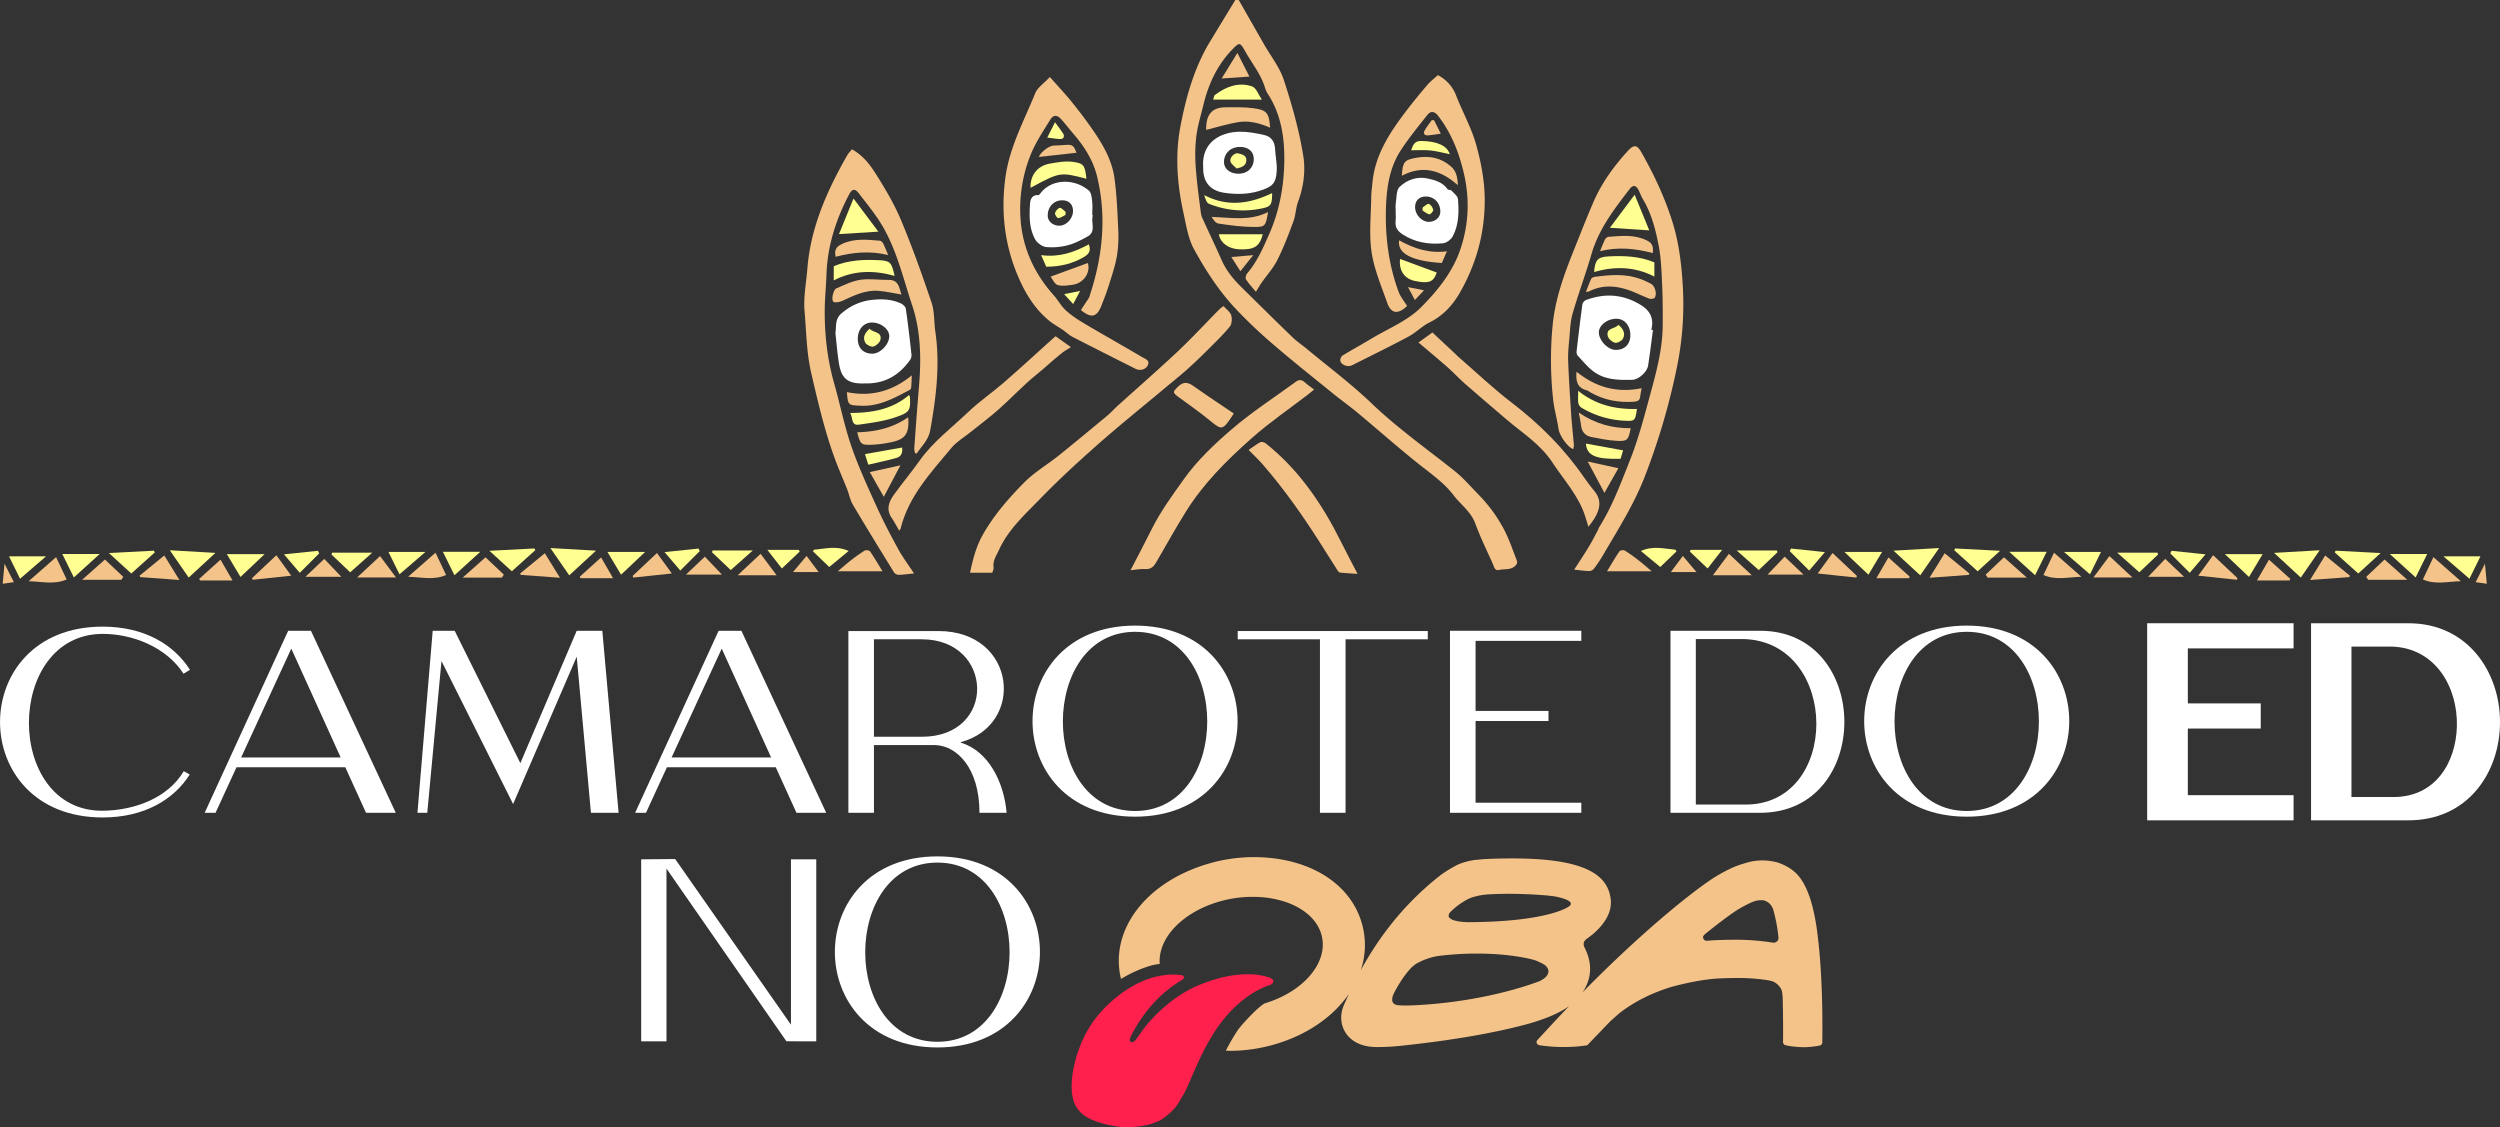 <svg xmlns="http://www.w3.org/2000/svg" viewBox="0 0 2932.07 1321.93"><rect x="0" y="0" width="2932.07" height="1321.93" fill="#333333" stroke="none"/><defs><style>.cls-1{fill:#fff;}.cls-2{fill:#f4c389;}.cls-3{fill:#ffff92;}.cls-4{fill:#ff204e;}</style></defs><g id="Camada_2" data-name="Camada 2"><g id="Camada_1-2" data-name="Camada 1"><path class="cls-1" d="M120.31,734.94c49.43,0,83.7,21.23,102.49,50.64l-7.57,4.55c-20.32-31.54-60.35-46.7-94.62-46.7-115.23,0-115.84,208.33-.3,207.42,38.21-.31,77-15.47,95.22-46.4l7,3.94c-18.8,29.42-53.07,50.34-102.19,50.34-160.41,0-160.41-223.79,0-223.79"></path><path class="cls-1" d="M338,739.79h26.68l99.47,213.48H429.28L405,899.9H277.36L252.8,953.27H240.06ZM282.82,888.38H399.57L341.64,760.72Z"></path><polygon class="cls-1" points="507.49 739.79 533.26 739.79 610.28 895.05 676.39 739.79 706.41 739.79 725.51 953.27 693.07 953.27 676.39 770.12 601.79 942.97 517.79 775.27 501.12 953.27 489.59 953.27 507.49 739.79"></polygon><path class="cls-1" d="M842.83,739.79h26.69L969,953.27H934.11L909.85,899.9H782.18l-24.56,53.37H744.89ZM787.64,888.38H904.39L846.47,760.72Z"></path><path class="cls-1" d="M995,740.1h105.53c91.58,0,102.5,110.07,26.08,130.39l.61.6c32.44,10,50.33,46.7,53.37,82.18h-31.84c0-53.37-27.3-79.45-53.07-79.45H1025v79.45H995Zm30,124h56.1c88.55,0,84.61-114.32,0-114.32H1025Z"></path><path class="cls-1" d="M1331.29,733.73c160.41,0,160.11,224.09,0,224.09-160.42,0-160.42-224.09,0-224.09m0,217.42c112.8,0,112.8-210.15,0-210.15s-113.11,210.15,0,210.15"></path><polygon class="cls-1" points="1451.64 740.1 1674.52 740.1 1674.52 749.8 1578.09 749.8 1578.09 953.27 1548.07 953.27 1548.07 749.8 1451.64 749.8 1451.64 740.1"></polygon><polygon class="cls-1" points="1854.62 739.79 1854.62 751.62 1730.59 751.62 1730.59 833.79 1816.11 833.79 1816.11 845.62 1730.59 845.62 1730.59 941.45 1854.62 941.45 1854.62 953.27 1700.57 953.27 1700.57 739.79 1854.62 739.79"></polygon><path class="cls-1" d="M2064.42,739.79c131.3,0,131.91,213.48,0,213.48H1959.19V739.79Zm-75.51,9.71V943.57H2045c114,2.73,113.42-191,0-194.07Z"></path><path class="cls-1" d="M2306.68,733.73c160.41,0,160.11,224.09,0,224.09-160.42,0-160.42-224.09,0-224.09m0,217.42c112.8,0,112.8-210.15,0-210.15s-113.12,210.15,0,210.15"></path><polygon class="cls-1" points="2518.25 962.11 2689.97 962.11 2689.97 932.62 2565.94 932.62 2565.94 854.46 2651.46 854.46 2651.46 824.96 2565.94 824.96 2565.94 760.45 2689.97 760.45 2689.97 730.96 2518.25 730.96 2518.25 962.11"></polygon><path class="cls-1" d="M2824.53,731H2710.47V962.1h114.06c33.26,0,61.22-12.62,80.88-36.5,17.19-20.89,26.66-48.91,26.66-78.89,0-57.52-36.94-115.75-107.54-115.75m-19.41,203.77h-47.26V758.33h47c51.84,1.38,77.8,48.07,76.65,93.47-1.07,42.17-25.05,84.15-76.42,82.93"></path><path class="cls-2" d="M1452.87.06l29.42,51.57c8,14,18.52,27.18,23.43,42.19,9.55,29.12,18,59,22.83,89.14,2.72,17.2.49,36-6.07,53.46-2.77,7.35-2.75,15.74-5.47,23.12-5.66,15.33-11.52,30.7-18.83,45.29-4.78,9.55-12.27,17.74-18.44,26.61-2.2,3.15-4.09,6.5-6.75,10.78-4-4.79-8.3-9.41-11.7-14.64-1-1.47.14-5.42,1.59-7.12,11.65-13.66,18.54-29.74,25.71-46,12.72-28.81,17.81-59.42,17.69-90-.09-25.16-4.41-51-18.71-73.35a29.2,29.2,0,0,1-3.62-7.32c-4.75-16.19-15.41-29.16-23.5-43.52-6.13-10.89-6.7-11.11-15.59-1.82-17.45,18.23-27.63,40.43-33.52,64.73-2.92,12-6.63,24-8.2,36.22a183.27,183.27,0,0,0-.79,36c1.28,18.28,3.78,36.48,6.11,54.68.44,3.51,2.26,6.91,3.76,10.22,6.79,14.89,13.9,29.63,20.48,44.61,5.39,12.29,13.64,22.36,23,31.63,20.12,19.86,40.22,39.72,60.55,59.36,5,4.81,10.88,8.67,16.23,13.12,25.57,21.27,52.36,41.27,76.33,64.21,30.52,29.21,64.83,53.36,97.65,79.53,10,8,18.46,18,27.48,27.2a174.43,174.43,0,0,1,30.47,41.89c5.75,11.14,9.71,23.22,14.35,34.93.52,1.32.88,3.31.25,4.36-4.85,8.07-13.59,5.71-20.81,7.31-5.16,1.14-5.77-3.43-7.24-6.78-7-15.86-14.74-31.4-20.68-47.63-5.13-14-17.07-22.13-25.52-33.22-11.25-14.78-26.45-25.18-40.84-36.62-24.49-19.47-47.91-40.29-72-60.34-9-7.48-18.55-14.23-27.62-21.59-23.5-19.07-47.23-37.86-70.16-57.59a562.88,562.88,0,0,1-45.85-43.53c-19.09-20.58-34.45-44.28-47.85-68.75-7-12.71-9.25-28.19-12.44-42.68-7.4-33.55-10-67.63-3.57-101.49,6.63-34.66,16.15-68.66,34.63-99.35C1429,32.53,1438.92,16.28,1448.82,0l4,.06"></path><path class="cls-2" d="M1846.24,668.09c6.14-9.55,11.78-17.94,17-26.57,4-6.53,7.41-13.37,11-20.09.47-.87.58-1.94,1.1-2.76,15.59-24.66,25.62-52,36.28-78.83,10.88-27.36,18.07-56.25,25.84-84.75,6.53-23.93,12.38-48.17,12.61-73.22.16-16.63,0-33.29-.76-49.9-.69-14.88-1.19-30-4.06-44.51-3.67-18.63-8.42-37.22-18.41-53.87-2.16-3.6-3.46-7.69-5.46-11.39-2.78-5.12-6.42-5.27-9.88-.78-18.24,23.65-36.43,47.21-45,76.7-6.77,23.36-15.34,46.21-22.09,69.58-2.72,9.39-2.94,19.54-3.86,29.38-.81,8.67-1.7,17.41-1.37,26.07.78,20.79,2.12,41.55,3.51,62.31.81,12.14,2.18,24.25,3.19,36.38.13,1.58-.45,3.21-.73,4.95-7.31-2.84-16.23-16.55-17.24-23.66-1.65-11.56-5.1-22.89-6.33-34.47a426.49,426.49,0,0,1-.48-88.38c3.9-38.43,19.24-72.69,33.06-107.71q6.95-17.61,14.4-35c9.7-22.64,23.93-42.3,40.45-60.4,7.34-8.05,11-7.5,16.26,1.79,14.73,26.05,27.4,52.95,36.32,81.62,7.82,25.11,10.72,50.94,12.15,76.92a367,367,0,0,1-7.17,94,792.51,792.51,0,0,1-37.28,126.79c-12.82,33.38-31.73,62.78-49.43,93.16a158.34,158.34,0,0,1-10.35,15.42,7.62,7.62,0,0,1-5.31,2.88c-5.42-.1-10.82-.91-18-1.62"></path><path class="cls-2" d="M1072,672.55c-7.18.72-12.58,1.53-18,1.63a7.18,7.18,0,0,1-5.38-2.73c-16.31-26.43-32.59-52.88-48.4-79.62-3.21-5.41-4.31-12-6.66-18-3.44-8.78-7.21-17.43-10.7-26.2-14.19-35.61-22.74-72.74-31.39-110-5.58-24.05-5.71-48.34-7.84-72.48-1.46-16.61,2-33.66,3.33-50.5,3.85-48.21,23.07-91,46.57-132.36,1.42-2.49,3.56-4.58,5.63-7.19,12.3,6.75,20.51,17.07,27.26,27.65,11.32,17.75,22.23,36.11,30.35,55.46,13.32,31.76,24.87,64.33,35.89,97,3.49,10.36,2.65,22.13,4.27,33.18,5.74,38.91,1.06,77.09-5.77,115.49-2.24,12.63-10.15,19.07-16,28l-2-.33c-.32-1.94-1-3.91-.89-5.82,1.76-24.05,3.47-48.09,5.52-72.11,2.76-32.37,2.31-64.88-8-95.66-11.08-33.11-18.68-67.85-37.84-97.82-7.47-11.69-16.35-22.49-24.8-33.53-4.33-5.66-7.79-5.19-11.16,1.2-15.73,29.77-25.69,61.14-26.73,95.07-.42,13.66-1.93,27.31-2,41-.19,29.19,3.16,58,11.18,86.17,6.92,24.37,11.84,49.38,20.05,73.28,8.29,24.14,19.09,47.47,29.64,70.77,7.7,17,16.41,33.62,25.4,50,5.28,9.64,12,18.52,18.5,28.46"></path><path class="cls-2" d="M1650.24,358.87c-10.76,10.32-18.81,9.11-23.34-3.88-6.84-19.61-15.3-39.18-18.29-59.47-3.11-21.07-.62-43-.39-64.49.06-5.42.87-10.83,1.35-16.24,2.93-33,20.32-59.21,39.57-84.5,7.94-10.44,16.27-20.61,24.8-30.58,3.67-4.3,8.28-7.79,12.43-11.6a44.81,44.81,0,0,1,21.53,24.21c7.59,19.4,18,37.91,23.52,57.83,5.74,20.81,9.87,42.23,9.91,64.44.08,39.16-10,75.22-29.22,108.77-8.41,14.66-19.74,27-35.65,34.88-8.74,4.3-15.83,11.87-24.46,16.48-21.86,11.68-44.16,22.55-66.31,33.68-4.64,2.33-11.93.07-13.69-4.84-.62-1.73.94-5.54,2.64-6.58,11.2-6.92,22.81-13.17,34.11-20,19.52-11.72,41.94-20.64,57.59-36.29,19.43-19.45,37.63-41.73,46.67-69,9.74-29.38,10.87-59.09,3.61-89.45-5.8-24.27-14.71-46.75-30.06-66.54-3.9-5-8.46-6-12.41-1-10.63,13.42-21.51,26.73-30.91,41-13.72,20.82-17.13,45-17.77,69.17-.89,33.17,3.22,65.95,14.84,97.31,2.23,6,6.62,11.2,9.93,16.62"></path><path class="cls-2" d="M1231.29,90.3c9.4,10.63,17.72,19.4,25.3,28.78,8.74,10.81,17.21,21.89,25.11,33.34,11.93,17.27,22.52,35.59,25.39,56.64,2.71,19.83,3.51,39.95,4.39,60a147,147,0,0,1-1.5,31.11c-2,11.4-5.76,22.52-9.23,33.62-2.66,8.5-5.86,16.85-9.17,25.13-5.23,13.13-11.81,14.66-23.86,4.71,2.08-3.17,4.29-6.51,6.46-9.86,1.2-1.85,2.74-3.6,3.42-5.63,15.53-46.37,20.7-93.64,9-141.51-4.36-17.86-14.2-33.85-26.31-48.06-5.16-6.05-10.06-12.33-15.3-18.31-5-5.67-9.4-6.06-13.27.21-8.44,13.68-17.61,27.3-23.39,42.15a170.3,170.3,0,0,0-11.23,76.76c2.91,33.18,16.53,62.06,38.76,86.94,5.06,5.66,8.72,12.7,14.26,17.76,6.48,5.91,14,10.85,21.6,15.35,22.6,13.4,45.5,26.29,68.17,39.59,3.31,1.94,8.79,3.47,6.35,9.17-2.25,5.25-9.26,7-14.53,4.32-24.57-12.41-49.2-24.72-73.68-37.32-4.11-2.11-7.53-5.55-11.39-8.2-5-3.45-10.49-6.36-15.25-10.15C1215.68,364.31,1205,348.1,1196.6,330c-18.12-39.31-23.27-80.33-17.27-122.93,4.91-34.87,21.8-65.61,34.77-97.63,2.75-6.78,10.27-11.63,17.19-19.09"></path><path class="cls-2" d="M1435,359c3.51,4,7.85,6.9,9,10.77s.86,10.18-1.57,13.17c-7.58,9.35-16.34,17.77-24.9,26.29-8.24,8.21-16.6,16.34-25.29,24.08-8.9,7.93-18.27,15.33-27.41,23-26,21.76-52.44,43-77.84,65.45-23,20.35-45.73,41.25-67.12,63.31-17.89,18.46-37.41,35.93-48.36,60.2-3,6.56-7.33,12.38-6.19,20.22.29,2-1,4.26-1.46,6.23h-26.16c3.41-16.09,7.2-30.87,15.11-44.81,13-22.93,30.16-42.51,48.37-61,11.93-12.08,27.12-20.89,40.49-31.61,19.17-15.38,38.08-31.11,57-46.83,4.39-3.65,8.19-8,12.44-11.83,23.41-21.15,47.23-41.85,70.19-63.47,16.94-16,32.76-33.13,49.13-49.72A42.74,42.74,0,0,1,1435,359"></path><path class="cls-2" d="M1325.94,668.73c8.52-16.48,16.8-32,24.6-47.74,10.43-21,24.17-39.76,37.75-58.81,15.81-22.17,35.34-40.64,55.45-58,23.78-20.59,50.5-37.78,76-56.43,3.71-2.72,7.07-2.69,10.64.71,3.18,3,7,5.43,10.81,8.36-2.43,2-4.45,3.81-6.59,5.45-22.24,17.11-45.55,33-66.5,51.57-29.06,25.75-56.75,53.22-77.46,86.55-12.06,19.4-23.16,39.39-34.64,59.15-2.92,5-6.27,8.35-12.94,7.89-5.78-.4-11.67.86-17.08,1.35"></path><path class="cls-1" d="M1938.66,386.84c-1.88,14-3.55,28-5.72,41.86-1.16,7.43-11,16.59-18.73,16.76-16,.34-32.23.19-45.66-10.07-6.82-5.2-12.37-12.08-18.27-18.42a6.76,6.76,0,0,1-1.21-4.85c2.12-18.48,4.3-37,6.82-55.39.25-1.84,2.53-4.21,4.41-4.91,22.62-8.43,44.38-6.6,64.89,6.4,10.46,6.63,14.86,16.06,11.45,28.68l2-.06m-26.52,6.44c.09-11.2-6.6-19.26-16.13-19.43-10.39-.19-20.45,7.3-20.77,15.46-.37,9.51,10.18,20.88,19.51,21.05,10.53.19,17.31-6.47,17.39-17.08"></path><path class="cls-1" d="M979.81,391c1.21-8.33-.78-16.63,7-23.35,10-8.61,21.27-14,34-15.68,12.09-1.6,24.43-1.38,35.86,3.95,2.42,1.13,5.38,3.89,5.71,6.23,2.59,17.92,4.67,35.91,6.67,53.9a9.75,9.75,0,0,1-1.73,6.16c-12.42,17.49-29,27.53-50.9,27.49-1,0-2,0-3,0-18.71.52-26.52-5.37-29.44-23.36-1.91-11.7-2.81-23.56-4.16-35.34m26.22,6.19c-.08,10.8,6.31,17.48,16.86,17.63,9.32.13,20-10.79,20.05-20.53,0-8.2-9.75-16-20.24-16-9.65-.05-16.59,7.83-16.67,18.91"></path><path class="cls-2" d="M1054.61,622.36c-3-5.06-5.49-10.09-8.67-14.68-7.09-10.2-3.51-19.34,2.76-27.91,9.81-13.43,20.44-26.27,30.07-39.83,15.63-22,37.19-38,56.4-56.38,13.39-12.79,28.88-23.36,42.9-35.54,18.72-16.26,36.92-33.11,55.35-49.7,1.47-1.32,3-2.61,4.55-4L1256,407.14c-3.65,2.34-7.19,4.24-10.31,6.67-10.23,8-19.49,17-29.65,25.17-15.78,12.63-29.59,27.68-44.75,41.12-10.79,9.57-22.44,18.15-33.68,27.21-7.37,5.93-15.89,10.91-21.81,18.05-24,28.94-50.29,56.66-59.64,94.89-.16.64-.86,1.16-1.59,2.11"></path><path class="cls-2" d="M1663.58,401.72c6.54-4.71,11.34-8.18,16.38-11.8l26.47,24.71c1.09,1,2.06,2.17,3.19,3.15,21,18.17,41.09,37.41,63.07,54.24,33.06,25.31,62,54.13,85.53,88.49,3.78,5.52,7.94,10.8,12.14,16,8.5,10.61,5.94,21.08-.28,31.45-2,3.31-4.5,6.29-7.12,9.9-1.39-4.53-2.61-8.75-4-12.93-7.85-23.94-24.92-42.16-38.37-62.7-14-21.36-35-34.28-53.64-50.2-16.38-14-32.82-27.95-49-42.15-7.07-6.2-13.43-13.22-20.49-19.43-11-9.66-22.29-19-33.86-28.75"></path><path class="cls-1" d="M1411.12,196.29c-2.28-29.67,20.56-41.49,42.78-41.8,9.7-.13,19.59,1.73,29.1,3.93,8,1.85,12.09,7.84,12.46,16.41s2.52,17.33,1.91,25.86c-.92,12.86-3.8,17.18-15.47,21.57-15,5.66-30,6.12-45.45,3.94-17.17-2.43-25.62-12.57-25.33-29.91m40.93,7.49c10.72.22,18.34-6.85,18.43-17.1.08-8.61-5.86-14.1-15.54-14.38-11-.31-19,6.71-19.43,17.21-.36,8.05,6.62,14.07,16.54,14.27"></path><path class="cls-2" d="M1592.18,673.06c-6.47-.43-13.52-.77-20.54-1.48-1.13-.11-2.35-1.65-3.09-2.8-6.66-10.42-13.18-20.92-19.82-31.35-20.54-32.3-42.48-63.58-67.6-92.53-5-5.74-10.6-10.94-16.71-17.2,5.1-3.49,9.14-6.72,13.65-9.07,1.5-.78,4.71,0,6.24,1.24,39.12,31,66.34,71.22,88.37,115.39,6.26,12.55,12.85,24.94,19.5,37.8"></path><path class="cls-1" d="M1281.5,252.16a20.71,20.71,0,0,1-.16,2.23c-1.46,7.82,4,17.63-5.81,23-7.28,4-14.85,8.06-22.8,10.13a73.84,73.84,0,0,1-25.64,2.23c-4.69-.48-10.63-4.76-13-9-7.25-13-6.94-27.8-6-42.18.31-4.57,2.41-10.39,9.67-9.69.81.08,1.92-1.41,2.65-2.36,12.74-16.61,39.2-17.82,56.64-3,2.79,2.37,3.35,8,3.85,12.27.63,5.39.15,10.92.15,16.39h.42m-36-17.25c-9.69.1-16.84,7.88-16.65,18.12.13,6.6,6.17,11.73,13.75,11.65,8.3-.08,16.13-8.77,15.89-17.65-.21-7.71-5-12.2-13-12.12"></path><path class="cls-1" d="M1636.91,247.54c0-3-.4-6,.08-8.94,1.11-6.67.44-15.62,4.48-19.41,8.65-8.12,19.94-12.6,32.86-9.86,9.24,1.95,17.79,4.53,23.58,12.74.66.94,3.34.36,4.2,1.29,2.94,3.17,7.52,6.53,7.82,10.12,1.23,14.88,1.16,30-6.09,43.64-2,3.79-7.28,7.78-11.39,8.18-16.53,1.6-32.48-.9-47-10.13-6.06-3.87-9.46-8.3-8.65-15.72.43-3.92.07-7.94.07-11.91Zm52.39,1c.18-10.24-7-18-16.67-18.09-8-.07-12.77,4.44-13,12.14-.22,8.9,7.6,17.57,15.92,17.63,7.58.06,13.6-5.07,13.71-11.68"></path><path class="cls-2" d="M1447,485c-1.69,2.6-2.34,3.64-3,4.65-10.15,14.92-11.43,14.74-24.77,3.75-12.07-9.94-25-18.84-37.58-28.18-6.75-5-6-5.75-.37-11.44,6.85-6.88,12.21-5.5,19.14-.56,15.14,10.78,30.7,21,46.61,31.78"></path><path class="cls-2" d="M1489.63,149.71c-12.58-5.42-25.09-8.64-38-6.39-12.54,2.19-24.8,6-37,9-.38-17.48,6.32-26.37,22.68-26.47,10.88-.08,21.89-.37,32.63,1.06,16,2.12,18.4,5.59,19.69,22.82"></path><path class="cls-2" d="M1057.27,345.41c-9.13-1.51-17.93-3.56-26.84-4.3-15.46-1.27-28.91,5.5-42.48,11.7-3.12,1.42-7.82,2.58-10.35,1.2-3-1.62-.54-14.11,3.19-15.72,9.22-4,18.57-8.68,28.3-10.13,10.88-1.63,22.24.33,33.39.11,7.72-.16,10.9,4.1,12.71,10.56.7,2.51,1.57,5,2.08,6.58"></path><path class="cls-2" d="M1860,342.33c2.25-5.63,4-10.66,6.34-15.45.55-1.16,2.69-2,4.2-2.2,16.53-2.19,33.12-3.64,49.41,1.23a86.31,86.31,0,0,1,16.28,6.9c4.82,2.61,7.34,11.62,4.56,16.28-.76,1.28-4.67,1.8-6.55,1.1-8.57-3.21-16.73-7.58-25.4-10.4-15.27-5-30.63-5.57-45.45,2.13-.58.3-1.36.19-3.39.41"></path><path class="cls-2" d="M1849,436c22.52,18.16,47.38,25.3,76.36,19.27-.58,3.25-1.4,6.52-1.71,9.84-.41,4.4-2.93,5.7-6.92,6-18.29,1.37-35.58-1.8-51.61-11-1.3-.74-2.46-1.91-3.84-2.25-12-2.9-13.27-11.77-12.28-21.9"></path><path class="cls-2" d="M1069.4,440.25c-.22,4.73-.35,9.34-.72,13.92a4.17,4.17,0,0,1-1.52,3c-18,9.42-35.63,19.59-57.14,18.69-15.38-.64-15.4-.17-16.76-16,28.45,5.89,53.55-1.18,76.14-19.66"></path><path class="cls-3" d="M977.86,312.21c17.73-7.39,35.83-8,54-7,12.19.65,14,2.82,17.32,18.36-24.34-6.84-48.06-6.74-71.36,5.27Z"></path><path class="cls-3" d="M1940.29,324.38c-23.23-11.95-46.72-12.22-70.69-5.39,1.08-14,4.23-17.62,16.79-18.26,18.19-.94,36.28-.39,53.9,7Z"></path><path class="cls-3" d="M1066.09,463.37a14,14,0,0,1,1.05,2c.95,15.92.14,18.43-18.36,24.5-13.27,4.36-27.47,6.15-41.39,8.15-9.31,1.33-6.74-7.56-10.34-13.66,25.77-.17,49.27-4.12,69-21"></path><path class="cls-3" d="M1919.85,479.63c-2,14.32-2.69,14.39-15.12,13.77a108,108,0,0,1-50-15.28,8.45,8.45,0,0,1-3.63-5.39c-.55-4.09-.17-8.3-.17-14.4,20.73,16.67,43.81,21.93,68.95,21.3"></path><path class="cls-2" d="M1065.16,489.35c1.42,19.23-3.3,26-20.27,29.35a139.79,139.79,0,0,1-21.32,2.85c-13.88.58-14.33,0-18.2-14.58,21.43-.45,41.67-5,59.79-17.62"></path><path class="cls-2" d="M1851.61,483.89c19.69,13.43,39.61,18.45,60.94,18.33-2.78,14.09-3.84,15.53-16.75,14.78-9.82-.56-19.62-2.5-29.3-4.43-7.28-1.44-11.54-6.18-12.27-13.91-.39-4.12-1.42-8.18-2.62-14.77"></path><path class="cls-2" d="M1709.79,217.26c-19.78-17.79-41.2-24-65.67-11.13.92-16.3,2.86-18.7,17.31-21.17,14.88-2.55,28.59,0,40.28,10.22,5.37,4.68,7.79,11,8.08,22.08"></path><path class="cls-3" d="M1274.23,209.65c-31-8-31-8-65.58,10.64-.58-14.82,8.16-26,23-28.46,8.18-1.36,16.68-3.08,24.77-2.19,14.76,1.62,16,3.82,17.78,20"></path><path class="cls-3" d="M1917.19,228.38c6,14.71,11.64,28.42,17.11,41.78l-46.18-3,29.07-38.79"></path><path class="cls-3" d="M984,274.56l17-41.73c10.29,13.7,19.53,26,29.19,38.86L984,274.56"></path><path class="cls-2" d="M1041.72,299.15c-21.14-5.26-41.34-3.29-61.68,2-1.54-7.26.07-11.38,6.74-14.66,14.7-7.24,29.91-5.4,45.17-4.19,1.46.12,3.29,2,4,3.48,2.09,4.15,3.7,8.55,5.72,13.38"></path><path class="cls-2" d="M1938.38,296.8c-20.8-5.49-41-7.45-61.8-2.17,2-4.82,3.56-9.35,5.68-13.62.74-1.47,2.73-3.16,4.25-3.27,15.25-1.08,30.45-3,45.15,4.36,6.54,3.25,7.6,7.37,6.72,14.7"></path><path class="cls-3" d="M1492,226.43c-.12,14.36-1.25,16.1-14.33,18.47A106.28,106.28,0,0,1,1417.9,239c-2.9-1.17-4.23-6.22-5.56-10.21,27.21,14.26,53.22,10.33,79.64-2.32"></path><path class="cls-3" d="M1481,274.77c-3.76,14.32-9.76,18.32-27.48,17.64-12.39-.48-22.1-7.13-24-17.64Z"></path><path class="cls-3" d="M1422.86,116.8c.79-2.18.89-4.6,2.12-5.51,13-9.72,27.64-15.3,43.42-10,5,1.67,7.7,10.11,11.51,15.52Z"></path><path class="cls-2" d="M1487.18,248.71c-2.71,16.77-3.07,17.78-18.64,17.46-13.26-.27-26.54-2-39.68-4-3.11-.46-5.7-4.44-7.9-7.79,22.53.74,44.53,5.21,66.22-5.67"></path><path class="cls-3" d="M1227.07,312.84c-1.88-4.23-3.74-8.43-6-13.62,20.85,2.83,38.71-3.24,55.94-12.64,2.65,7.23.37,11.1-5.08,14.42-13.53,8.22-28.22,11.76-44.81,11.84"></path><path class="cls-2" d="M1641,281.88c17.47,9.72,35.16,15.58,56,12.83l-6,13.74c-34.72-2.12-52.57-11.06-50.07-26.57"></path><path class="cls-3" d="M1685,319.63c-3.55,11-9,13.36-25.72,9.86-12.43-2.61-18.9-12.76-17.23-25.78l43,15.92"></path><path class="cls-2" d="M1232.14,324.45l43.7-16c3.4,10.86-4.53,23.64-17.71,25.51-5.85.84-12.29,2-17.64.33-3.68-1.14-6-6.84-8.35-9.86"></path><path class="cls-2" d="M1862.08,541.28l36,7.87c-5,8.73-10.08,17.81-16.36,28.91l-19.63-36.78"></path><path class="cls-2" d="M1036.54,582.66l-16.42-29,35.94-7.93-19.52,36.93"></path><path class="cls-3" d="M1018.37,545l-3.93-12.4,43.6-7.74c.53,4.74,0,10.35-6.67,12.22-10.77,3-21.75,5.26-33,7.92"></path><path class="cls-3" d="M1903.62,528.18c-.81,2.71-1.9,6.38-2.94,9.9-29.29.85-39.78-3.92-40.64-17.83l43.58,7.93"></path><path class="cls-2" d="M1465.35,89.8l-32.54,2.26,18.43-30c5.42,10.67,9.89,19.45,14.11,27.77"></path><path class="cls-2" d="M1218.53,184.06c.71-4.05,11.06-13.25,17.49-13.35,19.76-.29,21.62-4.47,26.57,8.45l-44.06,4.9"></path><path class="cls-3" d="M1700.35,180.84c-8-1.59-15.36-3.64-22.89-4.41-7.25-.75-14.63-.17-22.42-.17,2-6.27,4.28-11.08,11.66-10.94,19,.35,30.5,5.46,33.65,15.52"></path><path class="cls-2" d="M1454.78,318.06l-10.62-16.59,25.68-2.26-15.06,18.85"></path><path class="cls-3" d="M1228.28,161.35l9.08-18c4.27,5.93,7.34,9.83,9.93,14a4.9,4.9,0,0,1-.32,4.59c-.85,1-3,1.22-4.58,1.1-4.26-.31-8.5-1-14.11-1.68"></path><path class="cls-2" d="M1682.11,141.33l7.7,15.44c-5.5.79-10.13,1.63-14.8,2-3.76.34-6.25-1.71-4.36-5.35,2.36-4.54,5.8-8.53,8.77-12.75l2.69.61"></path><path class="cls-2" d="M1884.76,670h52.39c-4.93-4.15-9.59-8.33-14.52-12.17a192.11,192.11,0,0,0-16.91-12.05c-1.48-.91-5.55-.36-6.42.9-5.16,7.54-9.74,15.48-14.54,23.32"></path><path class="cls-2" d="M2441.1,676.43,2409,648.22l-12.38,26.14c14.3,6.42,28.68,2.55,44.53,2.07"></path><path class="cls-2" d="M2280.74,648.85,2263,677.61l46-3.36.72-1.66-29-23.74"></path><path class="cls-2" d="M2177.79,675.42l-28.51-26.83-17.44,24,45.34,4.81c.2-.67.4-1.35.61-2"></path><path class="cls-2" d="M2008.91,674.69h45.7l-26.91-25.15-18.79,25.15"></path><path class="cls-2" d="M2350.3,653.64l-21.47,20.29c.76,1.17,1.52,2.33,2.27,3.5h46c-8.7-7.74-16.89-15-26.77-23.79"></path><path class="cls-2" d="M2200.71,678.14h38.16l.92-1.78-25-22.58-14.09,24.36"></path><path class="cls-2" d="M2115.18,673.87l-22.1-21-20,21Z"></path><path class="cls-2" d="M1959.69,670.94h30l-16-18.91-14.06,18.91"></path><path class="cls-2" d="M2886.13,681.64,2854,653.42l-12.38,26.15c14.3,6.42,28.68,2.54,44.53,2.07"></path><path class="cls-2" d="M2727.07,651.45l-17.76,28.77,46-3.37.72-1.66-29-23.74"></path><path class="cls-2" d="M2624.12,678l-28.51-26.83c-5.82,8-11.51,15.86-17.44,24l45.35,4.81.6-2"></path><path class="cls-2" d="M2455.24,677.29H2501L2474,652.15c-6,8-11.73,15.7-18.79,25.14"></path><path class="cls-2" d="M2796.64,656.24l-21.47,20.3,2.26,3.49h46c-8.71-7.73-16.9-15-26.77-23.79"></path><path class="cls-2" d="M2647.05,680.75h38.15l.92-1.79-25-22.57c-4.95,8.55-9.46,16.34-14.09,24.36"></path><path class="cls-2" d="M2561.52,676.47l-22.11-21-20,21Z"></path><path class="cls-2" d="M2916.61,684.65c-.76-8.21-1.44-15.46-2.19-23.53l-10.94,21.66,13.13,1.87"></path><path class="cls-2" d="M1035,670h-52.4c4.93-4.15,9.6-8.33,14.53-12.17a193.46,193.46,0,0,1,16.9-12.05c1.49-.91,5.56-.36,6.42.9,5.17,7.54,9.75,15.48,14.55,23.32"></path><path class="cls-2" d="M478.64,676.43l32.16-28.21,12.38,26.14c-14.3,6.42-28.68,2.55-44.54,2.07"></path><path class="cls-2" d="M639,648.85l17.75,28.76-46-3.36-.72-1.66,29-23.74"></path><path class="cls-2" d="M742,675.42l28.51-26.83,17.44,24-45.35,4.81-.6-2"></path><path class="cls-2" d="M910.84,674.69H865.13l26.92-25.15,18.79,25.15"></path><path class="cls-2" d="M569.44,653.64l21.47,20.29c-.75,1.17-1.51,2.33-2.27,3.5h-46l26.77-23.79"></path><path class="cls-2" d="M719,678.14H680.88l-.92-1.78,25-22.58c4.95,8.55,9.46,16.34,14.09,24.36"></path><path class="cls-2" d="M804.56,673.87l22.11-21,20,21Z"></path><path class="cls-2" d="M960.06,670.94H930L946,652l14.06,18.91"></path><path class="cls-2" d="M33.61,681.64l32.16-28.22,12.38,26.15c-14.3,6.42-28.69,2.54-44.54,2.07"></path><path class="cls-2" d="M192.68,651.45l17.75,28.77-46-3.37-.73-1.66,29-23.74"></path><path class="cls-2" d="M295.63,678c9.37-8.83,18.75-17.65,28.51-26.83l17.44,24-45.35,4.81-.6-2"></path><path class="cls-2" d="M464.5,677.29H418.8l26.92-25.14,18.78,25.14"></path><path class="cls-2" d="M123.11,656.24l21.47,20.3L142.31,680h-46c8.71-7.73,16.9-15,26.77-23.79"></path><path class="cls-2" d="M272.7,680.75H234.55l-.93-1.79,25-22.57,14.09,24.36"></path><path class="cls-3" d="M2319.46,670l26.29-24L2293,643.26c-.36.68-.71,1.36-1.06,2L2319.46,670"></path><path class="cls-3" d="M2274.25,642.77l-53.5,3.06,31.37,28.94,22.13-32"></path><path class="cls-3" d="M2036.83,645.61l25.9,23,21.92-20.88c-.21-.71-.42-1.42-.62-2.13Z"></path><path class="cls-3" d="M2191.35,674c5.3-8.83,10.42-17.36,16-26.7h-44.25l28.21,26.7"></path><path class="cls-3" d="M2386.8,674.65c4.5-9.13,8.64-17.54,13.57-27.52h-43.88l30.31,27.52"></path><path class="cls-3" d="M2464.12,647.3h-43.4l30.48,26.26,12.92-26.26"></path><path class="cls-3" d="M1947.19,665l19.14-18.37c-.49-.64-1-1.29-1.46-1.94-12.92-1-25.87-5.06-40.43,1.54L1947.19,665"></path><path class="cls-3" d="M2140.3,647.53l-39.74-4.18-1.51,3,22.79,22.79,18.46-21.61"></path><path class="cls-3" d="M2002.73,666.75c6-7.74,11.21-14.38,17-21.83H1983c-.39.64-.78,1.28-1.16,1.92l20.94,19.91"></path><path class="cls-3" d="M2720.59,645.37l-53.51,3.06,31.37,28.94,22.14-32"></path><path class="cls-3" d="M2765.79,672.63l26.3-24-52.77-2.76c-.36.68-.71,1.36-1.06,2l27.53,24.73"></path><path class="cls-3" d="M2483.16,648.21l25.9,23L2531,650.35c-.21-.72-.41-1.43-.62-2.14Z"></path><path class="cls-3" d="M2637.68,676.63c5.3-8.83,10.43-17.35,16-26.7h-44.25l28.21,26.7"></path><path class="cls-3" d="M2833.13,677.25l13.57-27.52h-43.88l30.31,27.52"></path><path class="cls-3" d="M2909.15,652.5h-43.4l30.48,26.26c4.35-8.83,8.05-16.35,12.92-26.26"></path><path class="cls-3" d="M2586.63,650.14,2546.89,646l-1.51,3,22.79,22.79,18.46-21.6"></path><path class="cls-3" d="M645.49,642.77,699,645.83l-31.37,28.94-22.14-32"></path><path class="cls-3" d="M600.29,670,574,646l52.77-2.76,1.06,2L600.29,670"></path><path class="cls-3" d="M882.92,645.61l-25.9,23L835.1,647.74c.21-.71.41-1.42.62-2.13Z"></path><path class="cls-3" d="M728.4,674l-16-26.7h44.25L728.4,674"></path><path class="cls-3" d="M533,674.65l-13.57-27.52h43.88L533,674.65"></path><path class="cls-3" d="M455.62,647.3H499l-30.48,26.26c-4.35-8.84-8.05-16.36-12.93-26.26"></path><path class="cls-3" d="M972.56,665,953.42,646.6l1.45-1.94c12.92-1,25.87-5.06,40.44,1.54L972.56,665"></path><path class="cls-3" d="M779.44,647.53l39.75-4.18c.5,1,1,2,1.51,3l-22.79,22.79-18.47-21.61"></path><path class="cls-3" d="M917,666.75l-17-21.83H936.8l1.16,1.92L917,666.75"></path><path class="cls-3" d="M199.16,645.37l53.5,3.06L221.3,677.37l-22.14-32"></path><path class="cls-3" d="M154,672.63l-26.29-24,52.77-2.76,1.06,2L154,672.63"></path><path class="cls-3" d="M436.58,648.21l-25.9,23-21.91-20.87c.2-.72.41-1.43.62-2.14Z"></path><path class="cls-3" d="M282.07,676.63c-5.3-8.83-10.43-17.35-16-26.7h44.25l-28.21,26.7"></path><path class="cls-3" d="M86.62,677.25,73.05,649.73h43.87l-30.3,27.52"></path><path class="cls-3" d="M10.59,652.5H54L23.52,678.76,10.59,652.5"></path><path class="cls-3" d="M333.11,650.14,372.85,646l1.52,3-22.79,22.79-18.47-21.6"></path><path class="cls-2" d="M358.23,676.47l22.1-21,20,21Z"></path><path class="cls-2" d="M3.14,684.65c.76-8.21,1.44-15.46,2.18-23.53,3.64,7.19,7,13.88,10.94,21.66L3.14,684.65"></path><path class="cls-3" d="M1258.61,356.59,1248.07,345l18.74-3.79c-2.9,5.45-5.24,9.84-8.2,15.38"></path><path class="cls-2" d="M1659.42,351.9c-3-5.56-5.24-9.82-8.08-15.15l18.73,3.75-10.65,11.4"></path><path class="cls-3" d="M1898.17,381c5.86,4.87,8.41,10.36,5.26,16.21-1.43,2.67-6.63,5.4-9.35,4.77-3.35-.79-7.68-4.61-8.46-7.87-2.34-9.79,8.46-8.08,12.55-13.11"></path><path class="cls-3" d="M1019.88,385.5c4.14,5,14.75,3.22,12.72,12.92-.68,3.26-5,7.18-8.31,8-2.71.69-8-1.91-9.47-4.55-3.29-5.81-.71-11.32,5.06-16.4"></path><path class="cls-3" d="M1450.36,197.64c-2.52-2.72-6.32-5.06-7.26-8.25-1.31-4.45,4.83-10.68,9.05-9.51s10,2,9.57,8.43c-.39,5.75-4.55,7.77-11.36,9.33"></path><path class="cls-3" d="M1249.59,252.08c-2.82,1.37-5.56,3.49-8.47,3.74-1.19.1-4.22-4.24-3.78-5.84.69-2.51,3.39-5.82,5.64-6.16,2-.3,4.53,3,6.83,4.67-.08,1.2-.15,2.39-.22,3.59"></path><path class="cls-3" d="M1668.47,243.39c2.47-1.55,5.43-4.78,7.29-4.24,2.31.67,4.6,4.28,5.16,7,.31,1.5-3.24,5.51-4.48,5.28-2.89-.53-5.42-3-8.1-4.6,0-1.14.09-2.27.13-3.41"></path><path class="cls-1" d="M1099.47,1004.39c160.41,0,160.12,224.09,0,224.09-160.41,0-160.41-224.09,0-224.09m0,217.43c112.81,0,112.81-210.15,0-210.15s-113.11,210.15,0,210.15"></path><polygon class="cls-1" points="927.66 1007.85 927.66 1201.81 791.86 1007.5 751.99 1007.85 751.99 1221.33 781.67 1221.33 781.67 1018.71 922.31 1221.23 957.34 1221.33 957.34 1007.85 927.66 1007.85"></polygon><path class="cls-4" d="M1487.25,1145.85a15.85,15.85,0,0,1,5.06,2.72,4.36,4.36,0,0,1,1.08,1.63,2.74,2.74,0,0,1-.4,2,4.8,4.8,0,0,1-2.53,2.58c-.82.35-2.92,1.08-3.42,1.29-2.71,1-5.35,2.12-7.88,3.27a6.29,6.29,0,0,1-.68.35,95.43,95.43,0,0,0-10.17,5.61,4.17,4.17,0,0,0-.64.46c-2.57,1.67-5,3.38-7.42,5.19-28.14,21.11-44.22,51-56.6,78.4-.18.42-.39.91-.6,1.33-2.25,5-4.39,9.93-6.42,14.67-.47,1.18-1,2.36-1.54,3.55-1.1,2.65-2.24,5.23-3.35,7.74-1.32,2.92-9.91,18.5-14,23-1.78,2-3.6,3.8-5.42,5.51l-3.89,3.34a63.86,63.86,0,0,1-7.84,5.51,87.84,87.84,0,0,1-11.17,4.36c-2.28.62-4.63,1.18-7,1.63h-.07a102.23,102.23,0,0,1-20.11,2c-2.71,0-5.42-.11-8-.32-19.33-2.44-33.92-7.14-43.26-13.87-6.35-5-10.7-11.5-12.3-18.22a46.91,46.91,0,0,1-1.11-5.58c-2-13.59.29-30.77,6.78-51a1.82,1.82,0,0,0,.17.21q.81-2.5,1.72-4.91c9.59-26.1,26.18-44.53,40.48-56.56.82-.69,1.64-1.35,2.42-2a142.21,142.21,0,0,1,24-15.78c22.72-11.71,42-11.61,51.71-10.42l.86.1a3.84,3.84,0,0,1,2.46,1.29,3.35,3.35,0,0,1,.36,1.71,4.67,4.67,0,0,1-2.64,2.93c-19.76,11.71-38.91,29.62-54.64,56.59a.64.64,0,0,1-.11.24c-1.14,2-2.24,4-3.35,6-.29.52-1.21,2.36-1.43,2.92a26,26,0,0,0-1.21,3.45,3.81,3.81,0,0,0-.14.56,3.9,3.9,0,0,0,.14,1.43,2.33,2.33,0,0,0,.46.87c2.47,1.78,4.57-.07,5.32-.91a22.52,22.52,0,0,0,2.1-2.51c.82-1.11,2.36-3.34,4.14-5.81,0,0,0,0,0,0,2.54-3.59,5.46-7.63,7-9.48,18.37-21.92,37.56-36,55.85-44.88.86-.42,1.68-.8,2.5-1.18,3.64-1.61,7.2-3,10.66-4.26,39.2-14.56,64.16-9.79,74-6.58"></path><path class="cls-2" d="M2137.23,1185.84c-.32-22.07-1.43-54.55-4.9-84.12-2.21-20.52-5.64-37.6-10.36-50.79-4.6-12.93-10.33-22.44-17.09-28.26a57.66,57.66,0,0,0-21.24-11.43,67.5,67.5,0,0,0-26.56-1.38c-5.89.79-19.57,5.11-24.76,7.56a185.07,185.07,0,0,0-24,13.14c-25,16.54-81.28,61.1-152.43,133.42,7.92-11.46,13.84-28.72,3.52-50.61-.36-.76-1.79-3.42-2-5.09a7.2,7.2,0,0,1,1-4.75,17.41,17.41,0,0,1,3.59-3.21c7.65-5.35,32.77-25,26.29-50.15a29.84,29.84,0,0,0-2-6.74c-9.89-25-45.83-36.66-112.93-36.66-9.35,0-19.41.23-30,.67-1.93.08-6.11.44-10,.81-1.55.12-3,.3-4.33.44-1.83.21-6.55,1.17-8,1.58a66.49,66.49,0,0,0-12,4.14,153.72,153.72,0,0,0-19,11.59c-47.27,36.75-76.27,79.31-94.07,111.92a92.17,92.17,0,0,0-.56-60.67c-15.84-44.44-63.78-72-125.12-72a188.3,188.3,0,0,0-51.89,7.38c-74.59,21.44-117.36,78.36-103.7,135.29.34-.17.72-.37,1.1-.54,0,0,.07,0,.11-.07l.07.1a147.21,147.21,0,0,1,35.21-15.34c2.88-.64,5.9-1.18,9-1.59-2.36-29.09,25-59.57,68.28-72.64a141.58,141.58,0,0,1,40.73-6c37,0,67.69,14.84,78.22,37.83,15.08,32.85-13.83,72-64.46,87.24h0a47.83,47.83,0,0,0-6.06,4.57c-3.5,2.64-15.57,14.59-23.64,24.58-2.6,3.22-10.23,16-12.31,20-1.07,2-2.18,4.13-3.25,6.26,1.55,0,3.11.14,4.74.14a188.57,188.57,0,0,0,51.89-7.42c39-11.2,69.54-32.94,87.75-59.4-1.83,4-3.43,7.55-4.82,10.66l-.76,1.67c-5.19,11.68-4.53,23.87,1.83,33.51,4.84,7.3,14.82,16.08,35,16.52,1.23,0,2.45,0,3.68,0,6.75,0,13.38-.38,18.55-.79s8.9-.82,9.82-.94c72.43-7.73,119-17.89,145.35-25.07l.15,0c25.39-7.12,40.22-14.49,49.51-21.31q-15,15.69-30.82,32.92c-1,1-5.61,6-6.57,7.1a3.3,3.3,0,0,0-.57,3.58,4.06,4.06,0,0,0,3,2.37,188.81,188.81,0,0,0,28.44,2.13,175.84,175.84,0,0,0,26.67-1.9,3.67,3.67,0,0,0,1.89-1c5-5.25,9.89-10.45,14.82-15.44,3.67-3.88,7.37-7.73,11-11.47,1.46-1.4,10.19-9.31,13.08-11.48,16.74-12.52,36.55-22.35,58.86-29.21,17.75-4.79,35.19-8.14,49.11-9.46l1.83-.14c1.91-.21,3.76-.29,5.49-.35,7.92-.38,14.43-.5,20.55-.5a229.67,229.67,0,0,1,34.75,2.36,46.14,46.14,0,0,1,6.66,1.46,7,7,0,0,1,1.38.53h.09c.26.15.56.26.8.41a19.85,19.85,0,0,1,8.43,8.84c1.13,2.2,1.5,8.47,1.55,10.83.21,9.66.39,19.76.45,30.5,0,1.76,0,4.27,0,6.63v7.79c-.06,2.72-.09,5.72-.09,5.72a3.85,3.85,0,0,0,2.93,3.71,67.46,67.46,0,0,0,9.71,1.61,111.77,111.77,0,0,0,11.47.75h.77c11.35-.26,18.35-2,18.61-2.1a3.12,3.12,0,0,0,2.37-2.36,2.1,2.1,0,0,0,.2-1.14l0-.94c.17-11.58.14-23.58,0-35.75m-323-41.62c-1.07,1.57-4.45,5-10.78,7.27-15.09,5.57-58.73,20-120.24,25.74-11.8,1.08-39.83,3.33-46.51,1a6.5,6.5,0,0,1-3.8-4.06,16.36,16.36,0,0,1,.38-5.5,31,31,0,0,1,1.83-4.45c3.14-6,10.28-18.81,19.42-28.64a50.28,50.28,0,0,1,5.89-5,76,76,0,0,1,26.49-9.43c18.77-2.48,64.27-6.16,107.22,3.36,1.13.23,3.35.81,5.62,1.49,2.66.78,10.69,4.52,12.33,6,3.5,3,5.72,7.15,2.15,12.29m-91.2-62.76s-21.39.21-24-6.62a6.32,6.32,0,0,1,2-5.32,85.17,85.17,0,0,1,18.64-14.09,55.15,55.15,0,0,1,5.34-2.54,75.84,75.84,0,0,1,20.23-4c13.68-.88,36.74-1.35,67.93,1.11,3.73.29,10.19,1.22,10.19,1.22s27.72,4.67,16.17,12.14c0,0-23.76,17.58-116.49,18.07m362.7,20.11a6.17,6.17,0,0,1-5,3.94,14.64,14.64,0,0,1-1.71-.09l-1.52-.2c-.21,0-.34-.09-.45-.09a273,273,0,0,0-42.81-3.06c-6.78,0-14.07.17-22.89.55-2.33.09-4.84.3-7.46.53-.54,0-1.12.08-1.68.14a6.33,6.33,0,0,1-2.83-.55,8.23,8.23,0,0,1-1.08-1v-.06a4.4,4.4,0,0,1-.93-2.39,4.3,4.3,0,0,1,0-.88,10.8,10.8,0,0,1,1.26-1.9,19.92,19.92,0,0,1,2.09-1.89c18.67-15.12,30.38-23.24,35-26.36a151.11,151.11,0,0,1,18.56-10.07,18.13,18.13,0,0,1,2.35-.85l.69-.29a3.36,3.36,0,0,0,.45-.15l1.13-.38a33.63,33.63,0,0,1,3.36-.64,31.7,31.7,0,0,1,3.55-.2,11.83,11.83,0,0,1,3.22.32,16.7,16.7,0,0,1,6.57,3.88c.4.44,1.88,2.28,2.1,2.66.83,1.45,1.61,3.12,1.77,3.5l1,3.53a194.62,194.62,0,0,1,5.11,27.53,18.85,18.85,0,0,1,.21,2.94c-.06.64-.15,1.35-.18,1.49"></path></g></g></svg>